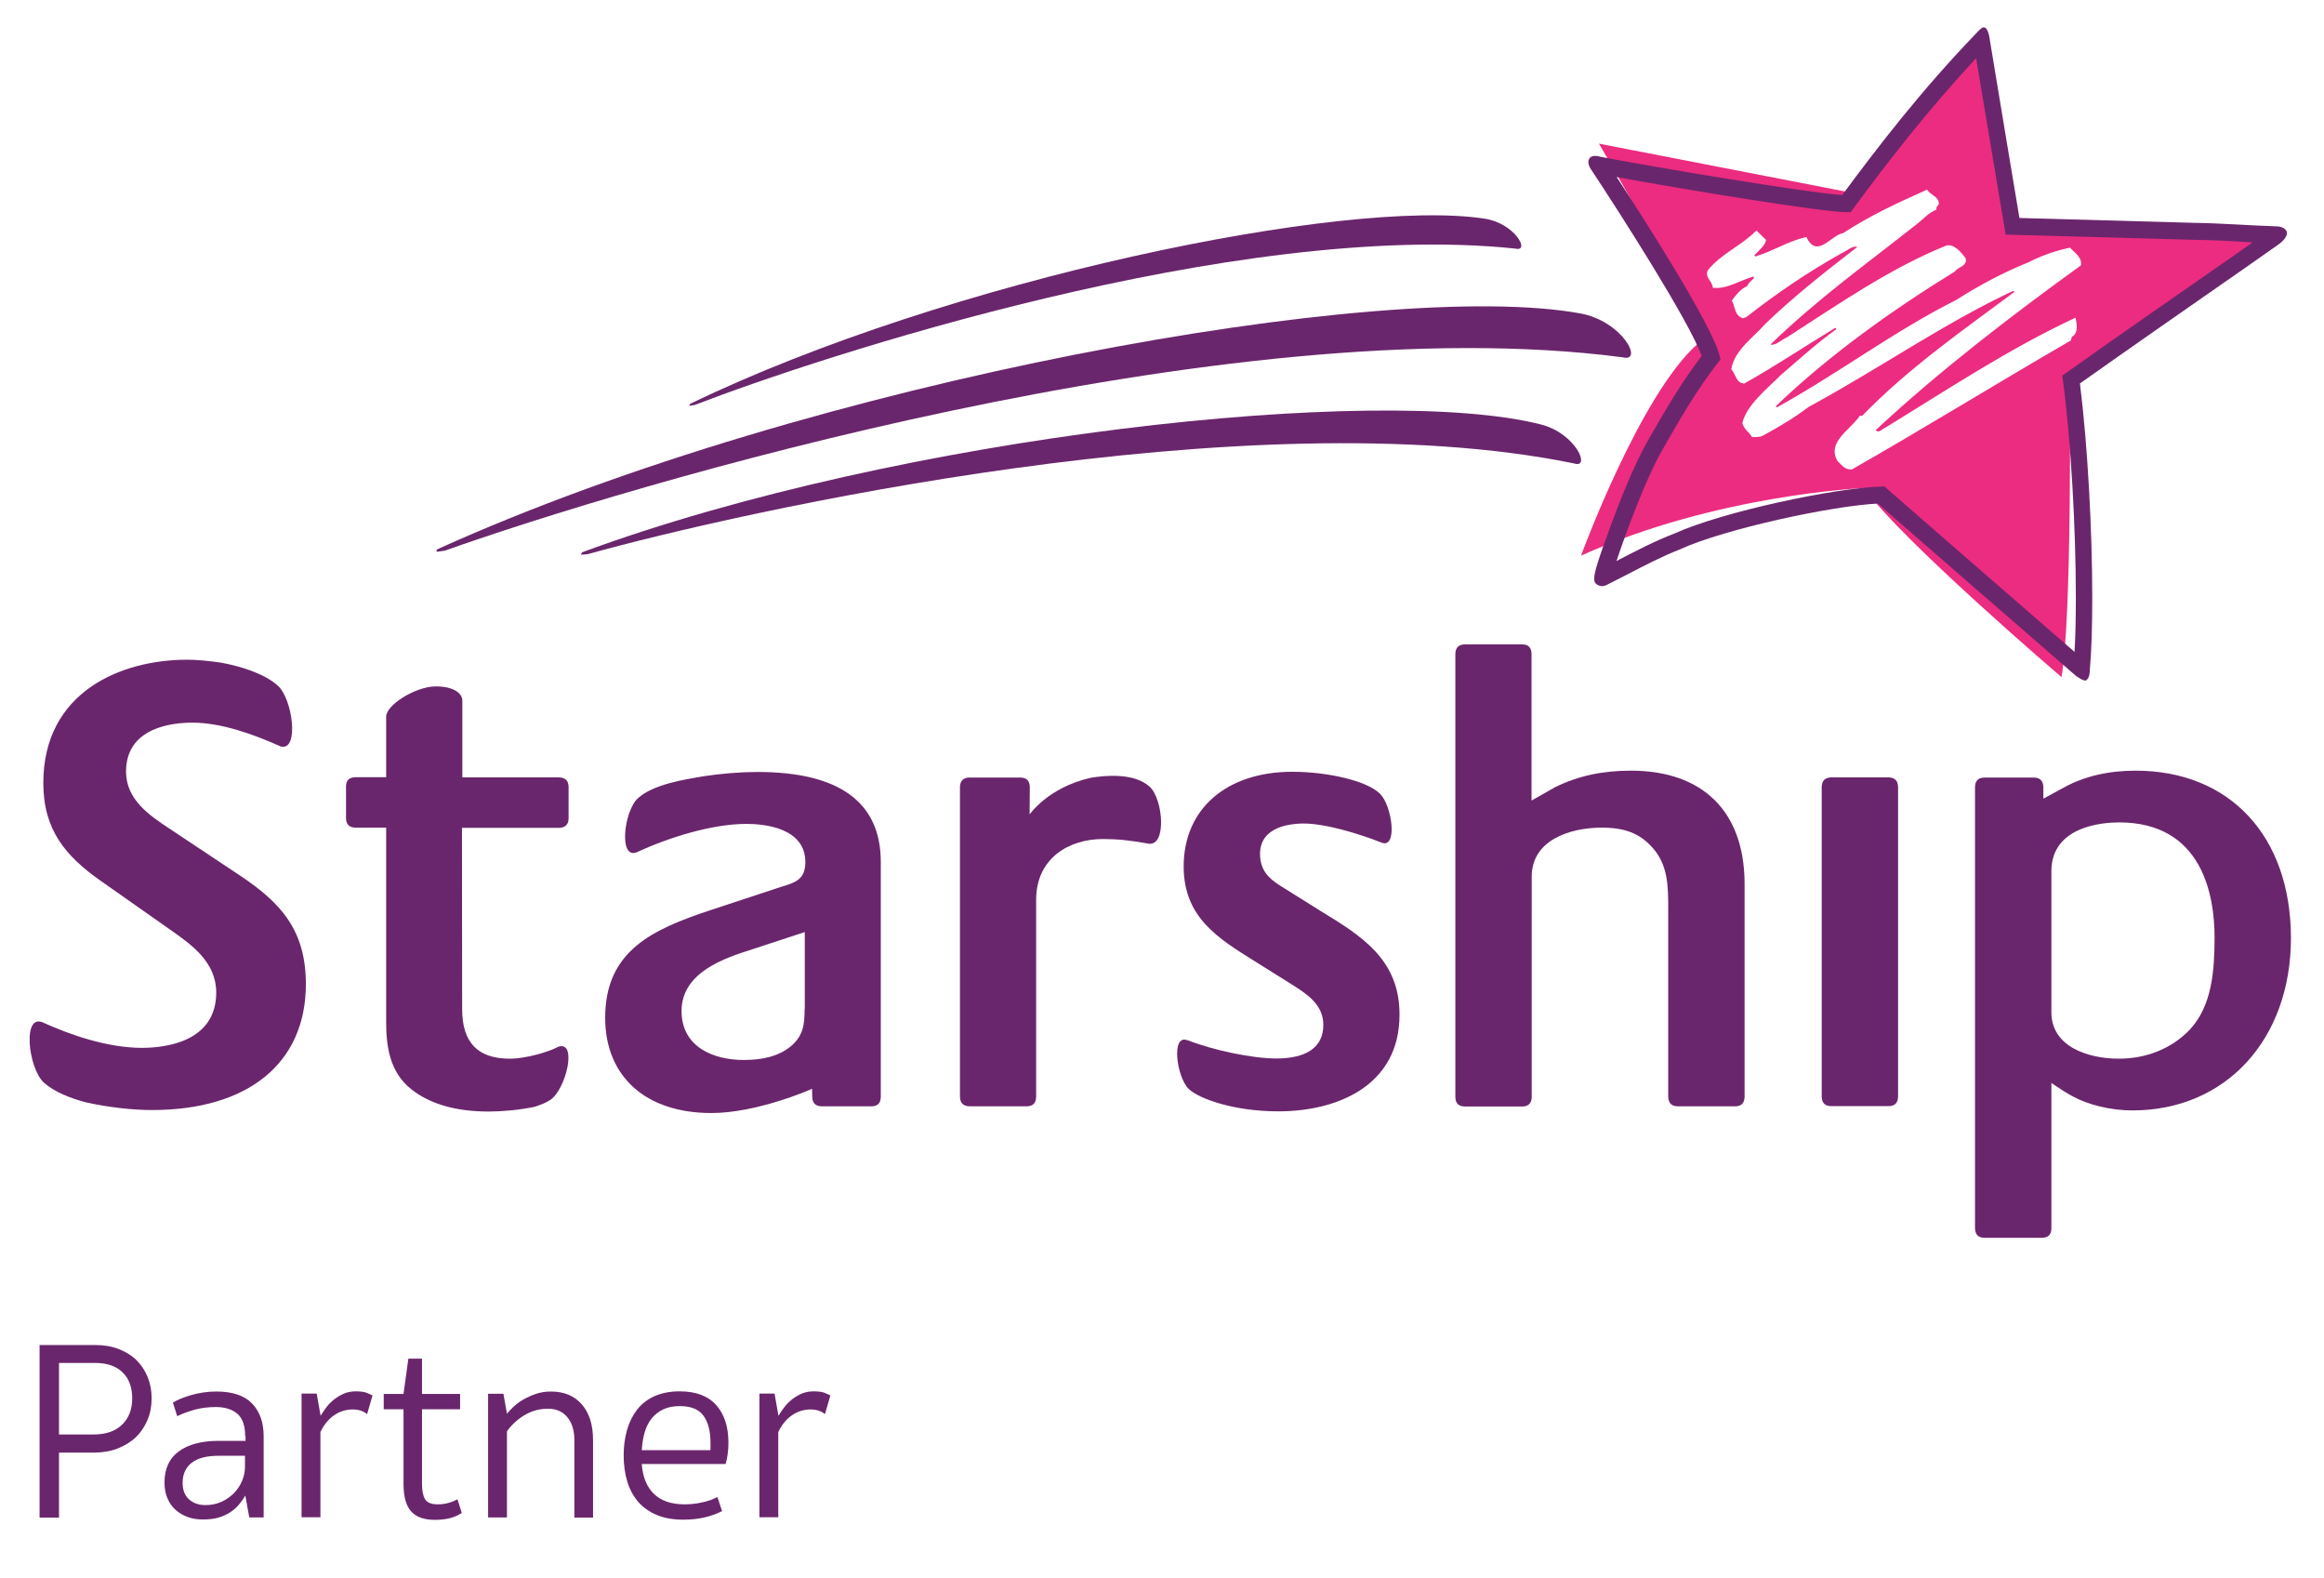 <?xml version="1.0" encoding="utf-8"?>
<!-- Generator: Adobe Illustrator 27.5.0, SVG Export Plug-In . SVG Version: 6.00 Build 0)  -->
<svg version="1.1" id="Layer_1" xmlns="http://www.w3.org/2000/svg" xmlns:xlink="http://www.w3.org/1999/xlink" x="0px" y="0px"
	 viewBox="0 0 1244.6 844.9" style="enable-background:new 0 0 1244.6 844.9;" xml:space="preserve">
<style type="text/css">
	.st0{fill:#EC2C80;}
	.st1{fill:#6A266C;}
</style>
<path class="st0" d="M1213.2,127.2l-134.6-6.8l-19.2-93.9l-66.7,76.9L856.3,76.9c0,0,45.8,76.9,53.2,106.9
	c-31.1,27.1-62.8,113.7-62.8,113.7c72.4-32.8,151.6-36.2,151.6-36.2C1018,289,1104,362.5,1104,362.5c5.7-31.1,4.5-156.7,4.5-156.7
	L1213.2,127.2z M991.8,251.3c-3.8,0.2-4.9-1.8-7.7-4.4c-6-10.3,6.8-16.6,11.9-24.3l1.3,0c24.6-25.4,54.2-46,81.5-66.3l-0.6-0.6
	c-37.4,17.5-72.6,42.2-109.5,62.1c-8.4,6.3-15.8,10.6-24.7,15.5c-1.6,0.8-3.8,0.7-5.7,0.7c-1.8-3-4.4-4.1-5.2-7.6
	c2.5-9.9,13.4-18.3,20.7-25.7c9.8-8.4,19.1-16.9,29.7-24.5l-0.6-0.7c-16.3,9.9-32.3,20.6-48.7,29.8c-4.4,0-4.6-5-7-7.6
	c1.6-10.3,12.2-17.3,18.2-24.3c15.7-15.1,32.5-28.2,49.3-41.2c-2.7-0.8-5.5,2.1-8.3,3.3c-17.7,9.9-34.8,21.4-51.2,34.3l-1.9,0.6
	c-4.5-1.6-4-6.3-5.8-9.5c2.1-2.9,4.9-6.4,8.2-7.7c0.6-1.8,2.5-3,3.8-4.5l-0.6-0.6c-7.1,2-13.9,6.8-21.6,6c-0.3-4-4.6-5.4-2.6-9.5
	c7.3-9,18.2-13.2,25.9-21.2l5.2,5c-0.3,2.9-3.9,5.8-6.3,8.3l0.6,0.6c9.4-2.8,17.6-8.3,27.3-10.4c5.7,12,13.2-1.1,19.7-2.1
	c13.9-9.1,28.6-16,43.7-22.7l1.2-0.6c2.1,3.2,6.2,3.6,6.4,7.6c-0.5,1.2-1.8,1.8-1.3,3.2c-4.1,1.3-7.6,5.5-10.7,7.8
	c-26.8,21.2-52.9,39.8-78.3,64.4c3,0.6,5.9-2.6,8.9-3.9c27.4-17.6,55.2-37,85.5-49.2c4.1-0.8,7.8,3.6,10.2,6.9
	c1.1,4.3-4.4,4.7-5.7,7c-33.1,20.4-66.9,44.3-96,72.2l0.6,0.6c33.1-18.3,62.6-40.7,96.2-57.6c11.9-7.6,25.1-14.7,38.6-20.1
	c7-3.6,14.5-6.2,22.2-7.8c2.6,2.9,6.6,5.2,5.8,9.5c-37.2,26.9-75.5,56.2-109.9,88.2c1.9,1.9,3.5-0.8,5.1-1.3
	c34-20.8,66.1-42.2,101.9-58.9c0.6,2.6,1.9,8.1-1.9,10.2l-0.6,2C1069.4,205.2,1030.8,229.1,991.8,251.3z"/>
<path class="st1" d="M991.1,113.6l1.4-1.9c17.9-24.3,39.7-52.5,65.8-80.5c2.5,15,15.8,94.4,15.8,94.4l101,2.8
	c10.5,0.1,20.8,0.7,31.2,1.4c-4.9,3.4-9.8,6.9-9.8,6.9c-25.3,17.6-67.6,46.9-89.8,62.8l-2.3,1.6l0.4,2.7
	c4.3,32.5,6.9,79.2,6.9,116.1c0,10.8-0.2,20.6-0.7,29.1c-22.3-19.3-91.1-79.2-100.5-87.4l-1.3-1.2l-1.8,0.1
	c-24.8,0.7-85,13.5-110.6,25.1c-10.5,4-20.1,9.1-29.5,13.9l-1.6,0.9c4.9-14.9,15.7-44,24.1-58.7l1.4-2.5c9-15.7,17.5-30.4,28.8-45
	l1.4-1.7l-0.5-2.2c-3.9-16-40.5-73.2-55.1-95.5c36.6,6.7,110.1,18.8,123.1,18.8H991.1z M1058,18.2c-28.7,29.8-52.2,60.2-71.4,86.2
	c-19-1.2-101.7-15.1-129.7-20.5c0,0-4-1.4-5.6,0.8c-1.9,2.5,0.9,6.2,0.9,6.2c14.8,22.3,52.9,81.8,59.1,99.7
	c-11,14.4-19.4,28.9-28.1,44.1l-1.4,2.5c-6.9,12.1-14.7,32.1-18.7,42.9c-7.3,19.7-9.3,26.4-9.3,29.3c0,1.4-0.2,2.8,2.1,3.9
	c2.3,1.2,4.5-0.1,4.5-0.1l11-5.6c9.6-5,18.6-9.7,28.6-13.6l0.1,0l0.1-0.1c23.5-10.7,80.8-23.1,105.5-24.3
	c16,14.1,105.1,91.4,106,92.2c0,0,4,3,5.3,2.5c2.3-0.9,2.2-5.5,2.2-5.5c0.9-10.3,1.3-23.8,1.3-38.9c0-36.3-2.5-82-6.6-114.6
	c22.7-16.1,63-44.2,87.5-61.2l18.8-13.2c0,0,5.5-3.7,4.4-6.9c-1-2.7-4.9-2.8-4.9-2.8c-15.7-0.5-29.9-1.7-44.8-1.9
	c0,0-75.6-2.1-93.4-2.6c-1-5.7-11.9-71.4-15.7-94.4c-0.4-2.6-1.1-8.3-3.9-7.6C1060.7,15.1,1058,18.2,1058,18.2"/>
<path class="st1" d="M238.3,294.8c94.8-33.8,418.1-131.4,630.7-103.5c11.5,2.9-0.1-19.4-22.7-23.5c-104.8-19.1-411.7,35.7-611.5,126
	c0,0-2,1-0.6,1.6L238.3,294.8z"/>
<path class="st1" d="M372.1,216.8c65.7-25.4,290.2-99.4,439.5-83.7c8.1,1.9-0.4-13.5-16.3-16c-73.7-11.5-287.4,32.3-425.7,99.1
	l-0.4,1.1L372.1,216.8z"/>
<path class="st1" d="M314.7,296.7c80.4-22.4,353.9-84.2,528.2-48.6c9.3,3.1,1.1-16-17.5-20.8c-85.7-22-342.9,5.4-513.7,68.4
	l-0.6,1.3L314.7,296.7z"/>
<path class="st1" d="M286.2,592.6c3.5-1.1,6.2-2.2,8.6-3.8c8.3-5.6,14.6-31.8,4.2-28.4l-0.8,0.4c-4.2,2.2-16.2,6-25.2,6
	c-17.2,0-25.5-8.7-25.5-26.6l-0.1-97h52.4c3-0.2,4.6-1.8,4.7-4.9v-17.1c-0.1-3.4-1.9-5-5.3-5h-51.6c0,0,0-27.5,0-41.2
	c0-2.9-3.1-7.1-13-7.5h-1.9c-10.7,0.4-25.9,10-25.9,16.2v32.4h-16.2c-3.4,0-5.2,1.5-5.3,4.8v17.2c0.1,3.4,1.8,5,5.3,5l16.2,0v103.8
	c0,12.7,1.6,26.9,13.5,36.3c10,7.9,23.9,11.9,41.4,11.9C268.7,595.1,277.9,594.3,286.2,592.6"/>
<path class="st1" d="M128.9,469l-38.5-25.6c-10.2-6.8-22.9-15.2-22.9-30.3c0-23.7,24.8-26.2,35.5-26.2c15.4,0,32.2,6,47.5,12.8
	c9.8,2.3,6.3-25.5-1.8-32.7c-7.2-6.4-19.8-10.3-30.2-12.2c-6.7-1-13.1-1.6-18.3-1.6c-35.5,0-77,17.3-77,66
	c0,25.4,12.2,39.3,30.6,52.3l37.3,26.2c11.6,8.1,24.7,17.4,24.7,33.7C115.8,558.1,88,561,76,561c-18.1,0-37.9-6.7-53.3-13.7
	c-4.4-1.7-6.5,2-6.8,7.6v3.5c0.4,7.8,3.4,17.5,7.7,21.3c5.5,4.9,14.1,8.3,22.5,10.5c12.7,2.8,25.5,4.1,35.3,4.1
	c51.6,0,82.4-25.2,82.4-67.4C163.8,498,150.4,483.4,128.9,469"/>
<path class="st1" d="M430.9,540.2c0,8-0.6,14.6-7.8,20.3c-5.9,4.7-14,7-24.8,7c-16.1,0-33.3-6.9-33.3-26.2c0-21,23.6-28.5,37.7-33
	l28.3-9.3V540.2z M471.7,587.1V461.5c0-32-22.2-48.2-66-48.2c-8.9,0-19.2,0.8-29.7,2.4c-10.1,1.8-26,4.2-34.3,11.6
	c-7.5,6.7-10.6,32.9-0.7,29c17-7.9,40.3-15.2,58.7-15.2c9.5,0,31.6,2,31.6,20.5c0,9.2-5.5,10.9-12,12.9l-2.5,0.8l-36.7,12.1
	c-30.6,10.2-56,21.6-56,57.5c0,31.5,21.8,51,56.8,51c24.3,0,52.4-12.3,52.7-12.4l1.3-0.6c0,0,0,2.1,0.1,4.4c0.1,3.2,1.6,4.8,4.8,5
	h27.3C470.2,592.1,471.7,590.4,471.7,587.1"/>
<path class="st1" d="M873.4,412.6c-15.3,0-28.2,2.8-40.5,8.8l-12.7,7.2V427v-77c-0.1-3.2-1.6-4.9-4.7-5h-30.9v0
	c-3.4,0-5.1,1.7-5.2,5v237.4c0.1,3.3,1.7,5,5.2,5h31.1c3-0.2,4.5-1.9,4.6-5V469.3c0-19.4,20.2-26.2,37.6-26.2
	c12.2,0,20.1,3.1,26.7,10.3c8.8,9.5,8.8,21.1,8.8,33.4v100.3c0.1,3.4,1.7,5.2,5.2,5.2h31.1c3-0.2,4.4-1.8,4.6-4.8V472.5
	C934,434.4,911.9,412.6,873.4,412.6"/>
<path class="st1" d="M615.6,421.1c-8.3-7.4-23.6-6-31.4-4.7c-23,5.2-32.6,19.5-32.8,19.6l0.1-14.4c0-3.4-1.5-5.1-4.6-5.3h-28.4
	c-2.8,0.3-4.2,1.9-4.4,4.8v165.8c0,3.5,1.6,5.3,5.1,5.4h30.7c3.4-0.1,5-1.8,5-5.2V481.8c0-22.4,17.6-32.6,35.8-32.6
	c7.7,0,14.8,0.7,24.4,2.5C625,453.1,622.9,427.6,615.6,421.1"/>
<path class="st1" d="M707.2,487.7L688.5,476c-7-4.3-13.7-8.4-13.7-18.8c0-15.1,17.1-16.1,22.3-16.3c11.8-0.3,30.3,5.3,43,10.3
	c8.5,3,5.4-19.8-1-26.2c-7-7-28.1-11.8-47-11.8c-35.3,0-58.2,19.9-58.2,50.7c0,27.1,18.3,38.4,37.7,50.5l19.8,12.4
	c8.1,5.1,17.3,10.8,17.3,21.9c0,11.8-8.7,18-25.2,18c-12.6,0-33.5-4.3-47.5-9.8v0.1c-9-3.8-5.9,19.7,0.6,26c5.1,5,23.7,12,48,12
	c31.4,0,64.9-13.6,64.9-51.7C749.6,513.6,729,501,707.2,487.7"/>
<path class="st1" d="M1011.4,416.2h-30.7c-3.4,0.1-5,1.8-5.1,5.1v165.8c0.1,3.4,1.7,5.1,5.2,5.1h30.5c3.5,0,5.1-1.7,5.2-5.1V421.3
	C1016.4,418,1014.8,416.3,1011.4,416.2"/>
<path class="st1" d="M1172.5,551.5c-9.5,9.8-22.9,15.3-37.7,15.3c-16.7,0-36.2-6.5-36.2-24.8v-75.5c0-24.3,27.7-26.2,36.2-26.2
	c44.5,0,51.2,38.7,51.2,61.8C1185.9,519.1,1184.9,538.4,1172.5,551.5 M1143.7,412.6c-14.5,0-27.3,3-38,8.8l-11.4,6.2
	c0,0,0-3.4,0-6.5c-0.2-3.1-1.8-4.8-5.1-4.8c-6.9,0-19.2,0-26.3,0l0,0c-3.6,0-5.2,1.8-5.2,5.3v235.8c0,3.5,1.7,5.3,5.2,5.3v0h30.5
	l0,0c3.3,0,5-1.5,5.2-4.6v-78.3l2.7,1.8c3.1,2.1,4.9,3.3,8.4,5.2c8.7,4.8,20.8,7.7,32.3,7.7c50,0,84.9-38,84.9-92.4
	C1226.8,447.7,1194.2,412.6,1143.7,412.6"/>
<g>
	<path class="st1" d="M81.2,748.6c0,4.2-0.7,8.1-2.2,11.6c-1.5,3.5-3.5,6.6-6.2,9.2c-2.7,2.6-6,4.6-9.8,6.1
		c-3.8,1.5-8.1,2.2-12.9,2.2H31.6v34.8H21.2v-92.4h29.7c4.8,0,9,0.7,12.8,2.2c3.8,1.5,7,3.5,9.5,6c2.6,2.6,4.5,5.6,5.9,9
		C80.5,740.8,81.2,744.5,81.2,748.6z M70.8,748.6c0-5.8-1.7-10.5-5.1-13.8c-3.4-3.4-8.3-5.1-14.8-5.1H31.6V768h18.5
		c6.5,0,11.6-1.7,15.2-5.2C69,759.3,70.8,754.6,70.8,748.6z"/>
	<path class="st1" d="M131.3,768.9c0-5.6-1.4-9.6-4.2-12c-2.8-2.4-6.7-3.6-11.5-3.6c-4.1,0-7.9,0.5-11.3,1.4c-3.4,1-6.6,2.1-9.4,3.5
		l-2.3-7.3c2.5-1.5,5.7-2.8,9.8-4c4.1-1.2,8.6-1.9,13.5-1.9c8.6,0,14.9,2.1,19.1,6.4c4.1,4.3,6.2,10.1,6.2,17.5v43.5h-7.7l-2.1-11.7
		c-1,1.7-2.2,3.4-3.5,4.9c-1.3,1.6-2.9,2.9-4.7,4.1c-1.8,1.2-3.9,2.1-6.2,2.8c-2.4,0.7-5.2,1-8.5,1c-2.8,0-5.5-0.4-7.9-1.3
		c-2.5-0.9-4.6-2.1-6.5-3.8c-1.9-1.6-3.3-3.7-4.4-6.2c-1.1-2.5-1.6-5.3-1.6-8.5c0-7.4,2.6-13,7.7-16.7c5.1-3.7,12.2-5.6,21.4-5.6
		h14.3V768.9z M131.3,779.4h-14.4c-6.3,0-11.1,1.3-14.3,3.8c-3.2,2.5-4.8,6.1-4.8,10.8c0,3.8,1.2,6.8,3.5,8.8c2.3,2,5.2,3,8.7,3
		c3.2,0,6.1-0.6,8.7-1.8c2.6-1.2,4.8-2.8,6.7-4.7c1.9-2,3.3-4.2,4.3-6.6c1-2.4,1.5-4.9,1.5-7.3V779.4z"/>
	<path class="st1" d="M171.7,758c0.9-1.6,2-3.1,3.2-4.7c1.2-1.6,2.6-2.9,4.2-4.2c1.6-1.2,3.3-2.2,5.1-3c1.9-0.8,4-1.2,6.4-1.2
		c2.7,0,4.8,0.3,6.3,1c1.5,0.6,2.3,1.1,2.6,1.2l-2.9,10c-1.9-1.6-4.5-2.5-7.7-2.5c-3.7,0-7.1,1.1-10.1,3.2c-3,2.1-5.4,5.1-7.2,8.9
		v45.6h-10.1v-66.2h8.1L171.7,758z"/>
	<path class="st1" d="M226,794.3c0,3.7,0.5,6.4,1.6,8.3c1.1,1.9,3.4,2.8,6.9,2.8c2.1,0,4-0.3,5.8-0.8c1.8-0.5,3.4-1.2,4.7-1.9
		l2.3,7.3c-1.8,1.2-3.8,2.1-6,2.7c-2.2,0.6-5,1-8.4,1c-5.8,0-10-1.5-12.7-4.5c-2.7-3-4.1-7.9-4.1-14.7v-40h-10.6v-8.2h10.6l2.6-18.9
		h7.3v18.9h20.4v8.2H226V794.3z"/>
	<path class="st1" d="M271.5,812.4h-10.1v-66.2h8.2l1.9,10.7c1-1.3,2.3-2.6,3.8-4c1.5-1.4,3.3-2.7,5.3-3.8c2-1.1,4.2-2.1,6.6-2.9
		c2.4-0.8,5-1.2,7.9-1.2c7,0,12.5,2.3,16.5,6.9c4,4.6,6,10.9,6,19.1v41.5h-10v-41.5c0-5.2-1.3-9.3-3.8-12.3c-2.5-3-6-4.5-10.3-4.5
		c-4.7,0-8.9,1.2-12.7,3.5c-3.8,2.3-6.9,5.2-9.3,8.6V812.4z"/>
	<path class="st1" d="M343.7,783.9c0.5,6.9,2.7,12.2,6.5,15.9c3.8,3.7,9.3,5.6,16.4,5.6c3,0,6.1-0.3,9.2-1c3.1-0.6,5.9-1.6,8.4-2.9
		l2.5,7.5c-2.8,1.5-6,2.6-9.4,3.4c-3.4,0.8-7.2,1.2-11.4,1.2c-5.4,0-10.1-0.8-14.1-2.5c-4-1.6-7.3-4-9.9-6.9
		c-2.6-3-4.6-6.6-5.9-10.8c-1.3-4.2-2-9-2-14.2c0-4.8,0.6-9.4,1.8-13.6c1.2-4.2,3-7.8,5.4-10.9c2.4-3.1,5.5-5.5,9.3-7.2
		c3.8-1.7,8.3-2.6,13.5-2.6c8.6,0,15.1,2.4,19.5,7.3c4.4,4.9,6.6,11.6,6.6,20.1c0,2.2-0.1,4.2-0.4,6.2s-0.6,3.7-1.1,5.3H343.7z
		 M364,752.8c-3.5,0-6.4,0.6-8.9,1.8c-2.5,1.2-4.5,2.8-6.2,4.9c-1.6,2.1-2.9,4.6-3.7,7.5c-0.8,2.9-1.3,6-1.5,9.4h36.7
		c0.1-0.2,0.1-0.8,0.1-1.9c0-1.1,0-1.8,0-2.1c0-6.3-1.3-11.1-3.8-14.5C374.2,754.5,370,752.8,364,752.8z"/>
	<path class="st1" d="M416.9,758c0.9-1.6,2-3.1,3.2-4.7c1.2-1.6,2.6-2.9,4.2-4.2c1.6-1.2,3.3-2.2,5.1-3c1.9-0.8,4-1.2,6.4-1.2
		c2.7,0,4.8,0.3,6.3,1c1.5,0.6,2.3,1.1,2.6,1.2l-2.9,10c-1.9-1.6-4.5-2.5-7.7-2.5c-3.7,0-7.1,1.1-10.1,3.2c-3,2.1-5.4,5.1-7.2,8.9
		v45.6h-10.1v-66.2h8.1L416.9,758z"/>
</g>
</svg>

